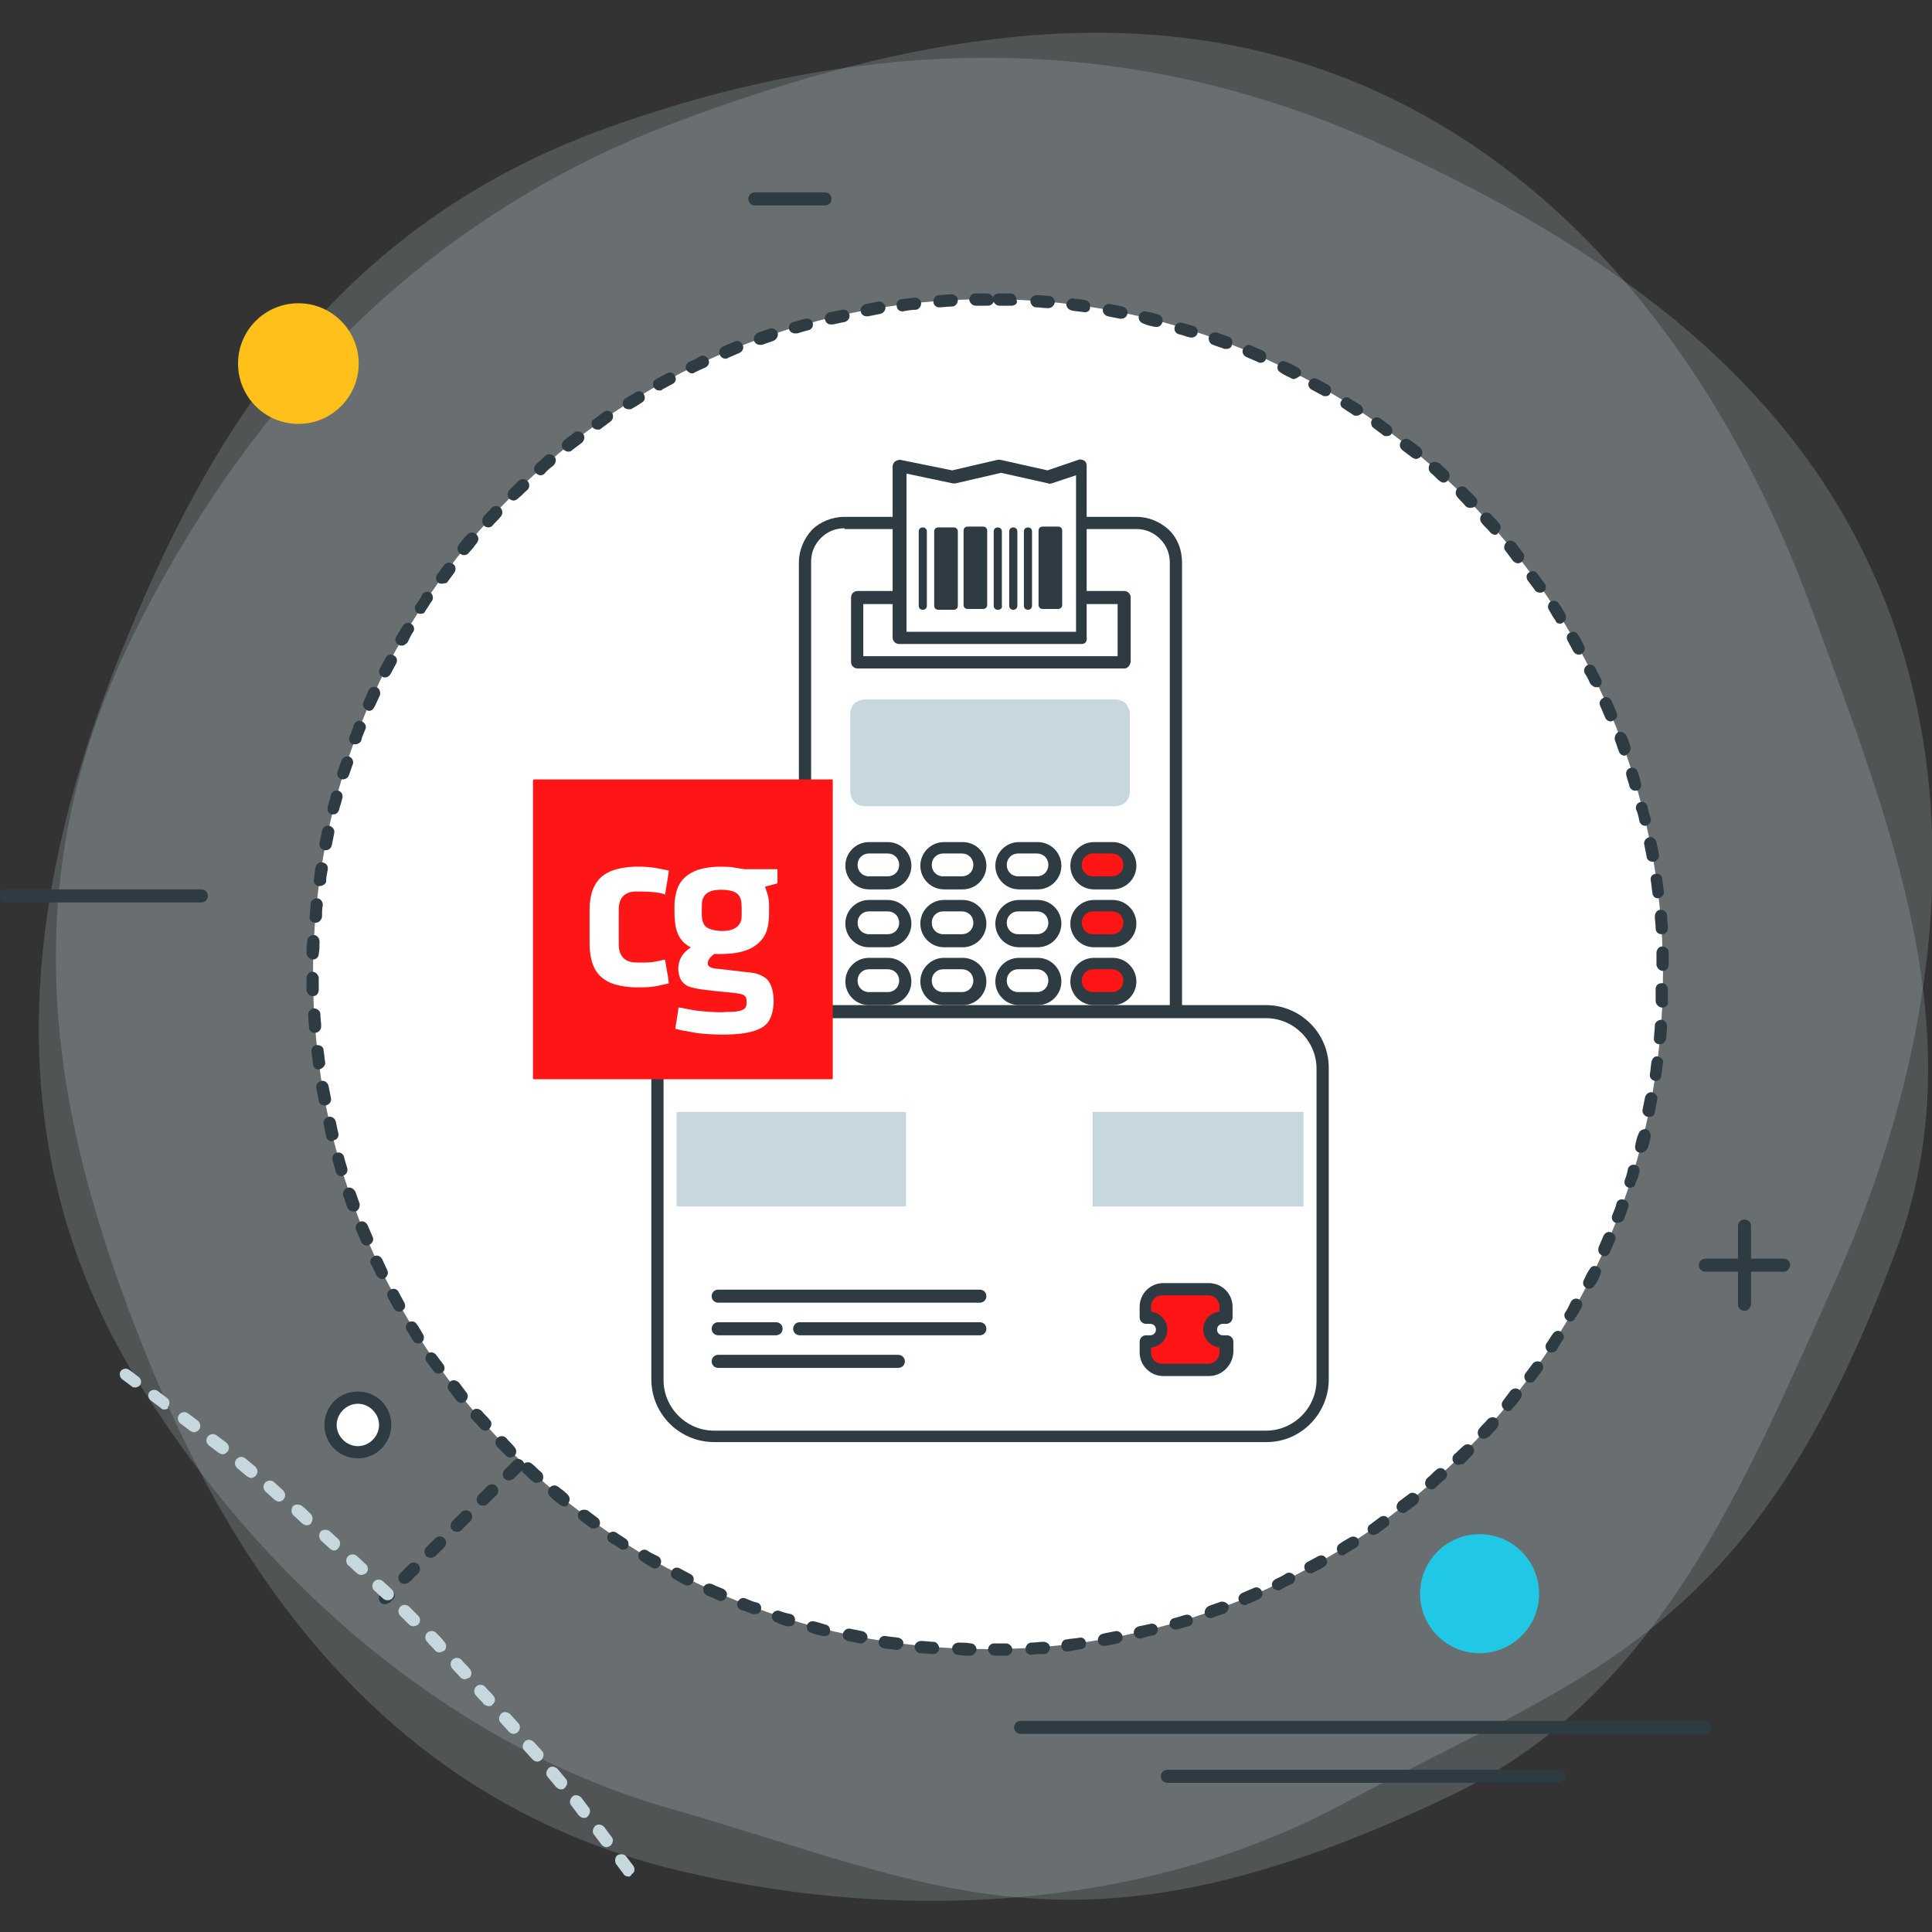<svg width="290" height="290" viewBox="0 0 290 290" fill="none" xmlns="http://www.w3.org/2000/svg">
<rect x="0" y="0" width="290" height="290" fill="#333333" stroke="none"/>
<g clip-path="url(#clip0_1324_290)">
<g opacity="0.201">
<path fill-rule="evenodd" clip-rule="evenodd" d="M19.945 95.443C0.367 134.966 8.81 170.941 22.148 203.857C37.076 240.688 61.059 270.911 101.561 280.7C138.27 289.511 174.245 285.473 201.532 270.789C238.975 250.722 263.08 245.827 284.738 187.338C296.485 155.401 283.759 123.709 272.257 92.262C258.553 54.452 234.08 23.371 199.696 10.89C168.494 -0.489 135.211 5.873 103.397 17.62C65.097 31.447 38.055 58.856 19.945 95.443Z" fill="#C6D8DE"/>
</g>
<g opacity="0.201">
<path fill-rule="evenodd" clip-rule="evenodd" d="M91.772 18.966C50.169 33.65 31.203 65.342 17.987 98.38C3.181 135.211 -0.857 173.633 21.658 208.873C41.848 240.688 70.481 262.835 100.338 271.401C141.084 283.025 161.886 296.363 218.173 269.321C248.886 254.515 261.734 222.945 275.439 192.354C291.835 155.768 295.996 116.245 279.966 83.451C265.527 53.595 237.139 34.996 206.181 21.169C168.738 4.527 130.316 5.262 91.772 18.966Z" fill="#C6D8DE"/>
</g>
<path fill-rule="evenodd" clip-rule="evenodd" d="M148.304 44.907C92.384 44.907 46.987 90.304 46.987 146.224C46.987 202.143 92.384 247.54 148.304 247.54C204.224 247.54 249.62 202.143 249.62 146.224C249.62 90.426 204.224 44.907 148.304 44.907Z" fill="white"/>
<path d="M149.283 248.519C148.793 248.519 148.426 248.152 148.304 247.662C148.304 247.173 148.671 246.684 149.16 246.684C149.772 246.684 150.384 246.684 150.996 246.684C151.485 246.684 151.852 247.051 151.975 247.54C151.975 248.03 151.608 248.519 151.118 248.519C150.506 248.519 149.895 248.519 149.283 248.519ZM145.612 248.519C145 248.519 144.388 248.519 143.776 248.397C143.287 248.397 142.92 247.907 142.92 247.418C142.92 246.928 143.409 246.561 143.899 246.561C144.511 246.561 145.122 246.561 145.734 246.684C146.224 246.684 146.591 247.173 146.591 247.662C146.468 248.152 146.101 248.519 145.612 248.519ZM154.789 248.397C154.3 248.397 153.933 248.03 153.933 247.54C153.933 247.051 154.3 246.561 154.789 246.561C155.401 246.561 156.013 246.439 156.624 246.439C157.114 246.439 157.603 246.806 157.603 247.295C157.603 247.785 157.236 248.274 156.747 248.274C156.013 248.274 155.401 248.274 154.789 248.397ZM140.105 248.274C139.371 248.274 138.76 248.152 138.148 248.152C137.658 248.152 137.291 247.662 137.291 247.173C137.291 246.684 137.781 246.316 138.27 246.316C138.882 246.316 139.494 246.439 140.105 246.439C140.595 246.439 140.962 246.928 140.962 247.418C140.962 247.907 140.595 248.274 140.105 248.274ZM160.173 247.907C159.684 247.907 159.316 247.54 159.316 247.051C159.316 246.561 159.561 246.072 160.173 246.072C160.785 245.949 161.397 245.949 162.008 245.827C162.498 245.705 162.987 246.072 162.987 246.561C163.11 247.051 162.743 247.54 162.253 247.54C161.519 247.662 160.907 247.785 160.173 247.907C160.295 247.907 160.295 247.785 160.173 247.907ZM134.599 247.662H134.477C133.865 247.54 133.253 247.54 132.641 247.418C132.152 247.295 131.785 246.928 131.907 246.316C132.03 245.827 132.397 245.46 133.008 245.582C133.62 245.705 134.232 245.705 134.844 245.827C135.333 245.949 135.7 246.316 135.578 246.806C135.456 247.295 135.089 247.662 134.599 247.662ZM165.679 247.051C165.19 247.051 164.823 246.684 164.823 246.316C164.7 245.827 165.068 245.338 165.557 245.215C166.169 245.093 166.781 244.97 167.392 244.848C167.882 244.726 168.371 245.093 168.494 245.582C168.616 246.072 168.249 246.561 167.76 246.684C167.148 246.806 166.536 246.928 165.924 247.051C165.802 247.051 165.679 247.051 165.679 247.051ZM129.215 246.684H129.093C128.481 246.561 127.869 246.439 127.257 246.316C126.768 246.194 126.401 245.705 126.523 245.215C126.646 244.726 127.135 244.359 127.624 244.481C128.236 244.603 128.848 244.726 129.46 244.848C129.949 244.97 130.316 245.46 130.194 245.949C129.949 246.439 129.582 246.684 129.215 246.684ZM171.063 245.949C170.696 245.949 170.329 245.705 170.207 245.215C170.084 244.726 170.451 244.236 170.941 244.114C171.553 243.992 172.165 243.869 172.654 243.747C173.143 243.624 173.633 243.869 173.755 244.359C173.878 244.848 173.633 245.338 173.143 245.46C172.532 245.582 171.92 245.705 171.308 245.949C171.186 245.949 171.186 245.949 171.063 245.949ZM123.831 245.582C123.709 245.582 123.709 245.582 123.587 245.582C122.975 245.46 122.363 245.338 121.751 245.093C121.262 244.97 121.017 244.481 121.139 243.992C121.262 243.502 121.751 243.257 122.241 243.38C122.852 243.502 123.464 243.747 123.954 243.869C124.443 243.992 124.688 244.481 124.565 244.97C124.565 245.338 124.198 245.582 123.831 245.582ZM176.447 244.603C176.08 244.603 175.713 244.359 175.591 243.992C175.468 243.502 175.713 243.013 176.203 242.89C176.814 242.768 177.426 242.523 177.916 242.401C178.405 242.278 178.895 242.523 179.017 243.013C179.139 243.502 178.895 243.992 178.405 244.114C177.793 244.236 177.181 244.481 176.57 244.603H176.447ZM118.447 244.114C118.325 244.114 118.325 244.114 118.203 244.114C117.591 243.992 116.979 243.747 116.489 243.502C116 243.38 115.755 242.768 115.878 242.401C116 241.911 116.612 241.667 116.979 241.789C117.591 242.034 118.08 242.156 118.692 242.278C119.181 242.401 119.426 242.89 119.304 243.38C119.304 243.869 118.937 244.114 118.447 244.114ZM181.709 242.89C181.342 242.89 180.975 242.646 180.852 242.278C180.73 241.789 180.975 241.3 181.464 241.055C182.076 240.81 182.565 240.688 183.177 240.443C183.667 240.321 184.156 240.565 184.401 240.932C184.523 241.422 184.278 241.911 183.911 242.156C183.3 242.401 182.688 242.523 182.198 242.768C181.831 242.89 181.709 242.89 181.709 242.89ZM113.308 242.278C113.186 242.278 113.063 242.278 112.941 242.278C112.329 242.034 111.84 241.789 111.228 241.667C110.738 241.422 110.494 240.932 110.738 240.443C110.983 239.954 111.473 239.709 111.962 239.954C112.574 240.198 113.063 240.443 113.675 240.565C114.165 240.688 114.409 241.3 114.165 241.789C114.042 242.156 113.675 242.278 113.308 242.278ZM186.848 240.932C186.481 240.932 186.114 240.688 185.992 240.321C185.747 239.831 185.992 239.342 186.481 239.097C187.093 238.852 187.582 238.608 188.194 238.363C188.684 238.118 189.173 238.363 189.418 238.852C189.662 239.342 189.418 239.831 188.928 240.076C188.316 240.321 187.827 240.565 187.215 240.81C187.093 240.932 186.97 240.932 186.848 240.932ZM108.169 240.321C108.046 240.321 107.924 240.321 107.802 240.198C107.19 239.954 106.7 239.709 106.089 239.464C105.599 239.219 105.477 238.73 105.599 238.241C105.844 237.751 106.333 237.629 106.823 237.751C107.312 237.996 107.924 238.241 108.536 238.485C109.025 238.73 109.27 239.219 109.025 239.709C108.903 240.076 108.536 240.321 108.169 240.321ZM191.865 238.73C191.498 238.73 191.253 238.485 191.008 238.241C190.764 237.751 191.008 237.262 191.498 237.017C191.987 236.772 192.599 236.527 193.089 236.16C193.578 235.916 194.068 236.16 194.312 236.527C194.557 237.017 194.312 237.506 193.945 237.751C193.333 237.996 192.844 238.241 192.232 238.608C192.11 238.73 191.987 238.73 191.865 238.73ZM103.152 237.996C103.03 237.996 102.907 237.996 102.785 237.873C102.173 237.629 101.684 237.262 101.194 237.017C100.705 236.772 100.582 236.283 100.827 235.793C101.072 235.304 101.561 235.181 102.051 235.426C102.54 235.671 103.152 236.038 103.641 236.283C104.131 236.527 104.253 237.017 104.008 237.506C103.886 237.751 103.519 237.996 103.152 237.996ZM196.76 236.16C196.392 236.16 196.148 236.038 195.903 235.671C195.658 235.181 195.781 234.692 196.27 234.447C196.759 234.203 197.371 233.835 197.861 233.591C198.35 233.346 198.84 233.468 199.084 233.958C199.329 234.447 199.207 234.937 198.717 235.181C198.228 235.549 197.616 235.793 197.127 236.038C197.004 236.16 196.882 236.16 196.76 236.16ZM98.38 235.426C98.257 235.426 98.013 235.426 97.89 235.304C97.401 235.059 96.789 234.692 96.3 234.325C95.81 234.08 95.688 233.468 95.933 233.101C96.177 232.612 96.789 232.489 97.156 232.734C97.646 233.101 98.257 233.346 98.747 233.591C99.236 233.835 99.359 234.447 99.114 234.814C98.992 235.181 98.624 235.426 98.38 235.426ZM201.532 233.468C201.165 233.468 200.92 233.346 200.797 232.979C200.553 232.489 200.675 232 201.042 231.755C201.532 231.388 202.021 231.143 202.633 230.776C203.122 230.532 203.612 230.654 203.857 231.021C204.101 231.388 203.979 232 203.612 232.245C203.122 232.612 202.511 232.857 202.021 233.224C201.899 233.346 201.654 233.468 201.532 233.468ZM93.608 232.612C93.485 232.612 93.24 232.612 93.118 232.489C92.629 232.122 92.139 231.878 91.527 231.511C91.16 231.266 91.038 230.654 91.283 230.287C91.527 229.92 92.139 229.797 92.506 230.042C92.996 230.409 93.485 230.654 93.975 231.021C94.342 231.266 94.464 231.878 94.219 232.245C94.219 232.367 93.975 232.612 93.608 232.612ZM206.181 230.409C205.937 230.409 205.57 230.287 205.447 230.042C205.203 229.675 205.203 229.063 205.692 228.819C206.181 228.451 206.671 228.084 207.16 227.717C207.527 227.473 208.139 227.473 208.384 227.962C208.629 228.329 208.629 228.941 208.139 229.186C207.65 229.553 207.16 229.92 206.671 230.287C206.549 230.287 206.304 230.409 206.181 230.409ZM89.08 229.43C88.835 229.43 88.713 229.43 88.591 229.308C88.101 228.941 87.612 228.574 87.122 228.207C86.755 227.962 86.633 227.35 86.878 226.983C87.122 226.616 87.734 226.494 88.224 226.738C88.713 227.105 89.203 227.473 89.692 227.84C90.059 228.084 90.181 228.696 89.937 229.063C89.692 229.308 89.447 229.43 89.08 229.43ZM210.587 227.105C210.342 227.105 210.097 226.983 209.852 226.738C209.485 226.371 209.608 225.759 209.975 225.392C210.464 225.025 210.954 224.658 211.443 224.291C211.81 223.924 212.422 224.046 212.789 224.413C213.156 224.781 213.034 225.392 212.667 225.759C212.177 226.127 211.688 226.494 211.198 226.861C210.954 227.105 210.709 227.105 210.587 227.105ZM84.675 226.127C84.43 226.127 84.308 226.004 84.063 225.882C83.574 225.515 83.084 225.148 82.595 224.658C82.228 224.291 82.106 223.802 82.473 223.312C82.84 222.945 83.329 222.823 83.819 223.19C84.308 223.557 84.797 223.924 85.165 224.291C85.532 224.658 85.654 225.148 85.287 225.637C85.287 226.004 85.042 226.127 84.675 226.127ZM214.869 223.557C214.624 223.557 214.38 223.435 214.135 223.19C213.768 222.823 213.89 222.211 214.257 221.844C214.747 221.477 215.114 220.987 215.603 220.62C215.97 220.253 216.582 220.253 216.949 220.743C217.316 221.11 217.316 221.722 216.827 222.089C216.338 222.456 215.848 222.945 215.481 223.312C215.236 223.557 214.992 223.557 214.869 223.557ZM80.515 222.578C80.27 222.578 80.025 222.456 79.903 222.333C79.413 221.966 79.046 221.477 78.557 221.11C78.19 220.743 78.19 220.131 78.557 219.764C78.924 219.397 79.536 219.397 79.903 219.764C80.392 220.131 80.76 220.62 81.249 220.987C81.616 221.354 81.616 221.966 81.371 222.333C81.004 222.456 80.76 222.578 80.515 222.578ZM218.907 219.886C218.662 219.886 218.418 219.764 218.295 219.641C217.928 219.274 217.928 218.662 218.295 218.295C218.785 217.928 219.152 217.439 219.641 217.072C220.008 216.705 220.62 216.705 220.987 217.072C221.354 217.439 221.354 218.051 220.987 218.418C220.498 218.907 220.131 219.274 219.641 219.764C219.274 219.764 219.152 219.886 218.907 219.886ZM76.599 218.785C76.354 218.785 76.11 218.662 75.987 218.54C75.498 218.051 75.131 217.684 74.641 217.194C74.274 216.827 74.274 216.215 74.641 215.848C75.008 215.481 75.62 215.481 75.987 215.848C76.354 216.338 76.844 216.705 77.211 217.194C77.578 217.561 77.578 218.173 77.211 218.54C76.966 218.662 76.844 218.785 76.599 218.785ZM222.7 215.97C222.456 215.97 222.211 215.848 222.089 215.726C221.722 215.359 221.722 214.747 222.089 214.38C222.456 213.89 222.945 213.523 223.312 213.034C223.679 212.667 224.291 212.667 224.658 212.911C225.025 213.278 225.025 213.89 224.781 214.257C224.414 214.747 223.924 215.114 223.557 215.603C223.19 215.848 222.945 215.97 222.7 215.97ZM72.806 214.747C72.561 214.747 72.317 214.624 72.072 214.38C71.705 213.89 71.215 213.401 70.848 213.034C70.481 212.667 70.603 212.055 70.971 211.688C71.338 211.321 71.949 211.443 72.317 211.81C72.684 212.3 73.173 212.667 73.54 213.156C73.907 213.523 73.785 214.135 73.418 214.502C73.173 214.747 73.051 214.747 72.806 214.747ZM226.371 211.81C226.127 211.81 226.004 211.688 225.759 211.565C225.392 211.198 225.27 210.709 225.637 210.219C226.004 209.73 226.371 209.241 226.738 208.751C227.106 208.384 227.595 208.262 228.084 208.629C228.451 208.996 228.574 209.485 228.207 209.975C227.84 210.464 227.473 210.954 226.983 211.443C226.861 211.688 226.616 211.81 226.371 211.81ZM69.257 210.586C69.013 210.586 68.768 210.464 68.523 210.219C68.156 209.73 67.789 209.241 67.422 208.751C67.055 208.384 67.177 207.772 67.544 207.405C67.911 207.038 68.523 207.16 68.89 207.527C69.257 208.017 69.624 208.506 69.992 208.996C70.359 209.363 70.236 209.975 69.869 210.342C69.624 210.464 69.38 210.586 69.257 210.586ZM229.675 207.527C229.43 207.527 229.308 207.527 229.186 207.405C228.819 207.16 228.696 206.549 228.941 206.181C229.308 205.692 229.675 205.203 230.042 204.713C230.287 204.346 230.899 204.224 231.266 204.468C231.633 204.713 231.755 205.325 231.511 205.692C231.143 206.181 230.776 206.671 230.409 207.16C230.287 207.405 230.042 207.527 229.675 207.527ZM65.831 206.181C65.587 206.181 65.219 206.059 65.097 205.814C64.73 205.325 64.363 204.835 63.996 204.346C63.751 203.979 63.873 203.367 64.24 203.122C64.608 202.878 65.219 203 65.464 203.367C65.831 203.857 66.198 204.346 66.565 204.835C66.81 205.203 66.81 205.814 66.321 206.059C66.198 206.059 66.076 206.181 65.831 206.181ZM232.857 203C232.734 203 232.489 203 232.367 202.878C232 202.633 231.878 202.021 232.122 201.654C232.489 201.165 232.734 200.675 233.101 200.186C233.346 199.819 233.958 199.574 234.325 199.941C234.692 200.186 234.937 200.797 234.57 201.165C234.203 201.654 233.958 202.143 233.591 202.755C233.468 202.878 233.224 203 232.857 203ZM62.772 201.654C62.527 201.654 62.16 201.532 62.038 201.287C61.671 200.797 61.426 200.186 61.059 199.696C60.814 199.207 60.937 198.717 61.304 198.473C61.793 198.228 62.283 198.35 62.527 198.717C62.895 199.207 63.139 199.696 63.506 200.308C63.751 200.675 63.629 201.287 63.262 201.532C63.139 201.532 63.017 201.654 62.772 201.654ZM235.793 198.35C235.671 198.35 235.426 198.35 235.304 198.228C234.814 197.983 234.692 197.371 234.937 197.004C235.304 196.515 235.549 195.903 235.793 195.414C236.038 194.924 236.65 194.802 237.017 195.046C237.506 195.291 237.629 195.903 237.384 196.27C237.139 196.759 236.772 197.371 236.405 197.861C236.405 198.105 236.038 198.35 235.793 198.35ZM59.958 196.882C59.591 196.882 59.346 196.759 59.101 196.392C58.857 195.903 58.489 195.291 58.245 194.802C58 194.312 58.122 193.823 58.612 193.578C59.101 193.333 59.591 193.456 59.836 193.945C60.08 194.435 60.447 195.046 60.692 195.536C60.937 196.025 60.814 196.515 60.325 196.759C60.325 196.882 60.08 196.882 59.958 196.882ZM238.485 193.456C238.363 193.456 238.241 193.456 238.118 193.333C237.629 193.089 237.506 192.599 237.751 192.11C237.996 191.62 238.241 191.008 238.608 190.519C238.852 190.03 239.342 189.907 239.831 190.152C240.321 190.397 240.443 190.886 240.198 191.376C239.954 191.987 239.709 192.477 239.342 192.966C239.097 193.333 238.73 193.456 238.485 193.456ZM57.388 191.987C57.021 191.987 56.776 191.743 56.532 191.498C56.287 190.886 56.042 190.397 55.675 189.785C55.43 189.295 55.675 188.806 56.165 188.561C56.654 188.316 57.144 188.561 57.388 189.051C57.633 189.54 57.878 190.152 58.122 190.641C58.367 191.131 58.122 191.62 57.755 191.865C57.633 191.987 57.511 191.987 57.388 191.987ZM240.81 188.561C240.688 188.561 240.565 188.561 240.443 188.439C239.954 188.194 239.831 187.705 239.954 187.215C240.198 186.603 240.443 186.114 240.688 185.502C240.933 185.013 241.422 184.768 241.911 185.013C242.401 185.257 242.646 185.747 242.401 186.236C242.156 186.848 241.911 187.338 241.667 187.949C241.544 188.316 241.177 188.561 240.81 188.561ZM55.063 186.97C54.696 186.97 54.329 186.726 54.207 186.359C53.962 185.747 53.717 185.257 53.473 184.646C53.228 184.156 53.473 183.667 53.962 183.422C54.452 183.177 54.941 183.422 55.186 183.911C55.43 184.523 55.675 185.013 55.92 185.624C56.165 186.114 55.92 186.603 55.43 186.848C55.308 186.97 55.186 186.97 55.063 186.97ZM242.89 183.544C242.768 183.544 242.646 183.544 242.523 183.544C242.034 183.422 241.789 182.81 242.034 182.321C242.279 181.709 242.523 181.219 242.646 180.608C242.768 180.118 243.38 179.873 243.869 180.118C244.359 180.241 244.603 180.852 244.359 181.342C244.114 181.954 243.992 182.443 243.747 183.055C243.624 183.3 243.257 183.544 242.89 183.544ZM52.983 181.831C52.616 181.831 52.249 181.586 52.127 181.219C51.882 180.608 51.76 179.996 51.515 179.506C51.392 179.017 51.637 178.527 52.127 178.283C52.616 178.16 53.105 178.405 53.35 178.895C53.595 179.506 53.717 179.996 53.962 180.608C54.084 181.097 53.84 181.586 53.473 181.831C53.228 181.831 53.105 181.831 52.983 181.831ZM244.726 178.283C244.603 178.283 244.481 178.283 244.481 178.283C243.992 178.16 243.747 177.671 243.869 177.181C244.114 176.57 244.236 176.08 244.359 175.468C244.481 174.979 244.97 174.734 245.46 174.857C245.949 174.979 246.194 175.468 246.072 175.958C245.949 176.57 245.705 177.181 245.46 177.671C245.46 178.038 245.093 178.283 244.726 178.283ZM51.27 176.57C50.903 176.57 50.536 176.325 50.413 175.958C50.291 175.346 50.046 174.734 49.924 174.122C49.802 173.633 50.046 173.143 50.536 173.021C51.025 172.899 51.515 173.143 51.637 173.633C51.76 174.245 52.004 174.857 52.127 175.346C52.249 175.835 52.004 176.325 51.515 176.447C51.515 176.57 51.392 176.57 51.27 176.57ZM246.316 173.021C246.194 173.021 246.194 173.021 246.072 173.021C245.582 172.899 245.338 172.409 245.46 171.92C245.582 171.308 245.705 170.696 245.949 170.207C246.072 169.717 246.561 169.473 247.051 169.473C247.54 169.595 247.785 170.084 247.785 170.574C247.662 171.186 247.54 171.797 247.295 172.409C247.051 172.776 246.684 173.021 246.316 173.021ZM49.802 171.308C49.435 171.308 49.068 171.063 48.945 170.574C48.823 169.962 48.7 169.35 48.578 168.738C48.456 168.249 48.823 167.759 49.312 167.637C49.802 167.515 50.291 167.882 50.413 168.371C50.536 168.983 50.658 169.595 50.781 170.084C50.903 170.574 50.658 171.063 50.046 171.186C49.924 171.308 49.924 171.308 49.802 171.308ZM247.54 167.637C247.54 167.637 247.418 167.637 247.295 167.637C246.806 167.515 246.439 167.025 246.561 166.536C246.684 165.924 246.806 165.312 246.928 164.7C247.051 164.211 247.54 163.844 248.03 163.966C248.519 164.089 248.886 164.578 248.764 165.068C248.641 165.679 248.519 166.291 248.397 166.903C248.397 167.392 248.03 167.637 247.54 167.637ZM48.7 165.924C48.211 165.924 47.844 165.557 47.844 165.19C47.721 164.578 47.599 163.966 47.477 163.354C47.354 162.865 47.721 162.376 48.211 162.253C48.7 162.131 49.19 162.498 49.312 162.987C49.435 163.599 49.557 164.211 49.679 164.823C49.802 165.312 49.435 165.802 48.945 165.924C48.823 165.924 48.7 165.924 48.7 165.924ZM248.519 162.253H248.397C247.907 162.131 247.54 161.764 247.662 161.152C247.785 160.54 247.785 159.928 247.907 159.316C248.03 158.827 248.397 158.46 248.886 158.582C249.376 158.705 249.743 159.072 249.62 159.561C249.498 160.173 249.498 160.785 249.376 161.397C249.376 161.886 249.008 162.253 248.519 162.253ZM47.844 160.54C47.354 160.54 46.987 160.173 46.987 159.684C46.865 159.072 46.865 158.46 46.743 157.848C46.743 157.359 46.987 156.869 47.599 156.869C48.089 156.869 48.578 157.114 48.578 157.726C48.7 158.338 48.7 158.949 48.823 159.561C48.823 159.928 48.456 160.418 47.844 160.54ZM249.131 156.747C248.519 156.747 248.152 156.257 248.274 155.768C248.274 155.156 248.397 154.544 248.397 153.932C248.397 153.443 248.886 153.076 249.376 153.076C249.865 153.076 250.232 153.565 250.232 154.055C250.232 154.667 250.11 155.278 250.11 155.89C249.987 156.38 249.62 156.747 249.131 156.747ZM47.232 155.034C46.743 155.034 46.376 154.667 46.376 154.177C46.376 153.565 46.253 152.954 46.253 152.342C46.253 151.852 46.62 151.363 47.11 151.363C47.599 151.363 48.089 151.73 48.089 152.219C48.089 152.831 48.211 153.443 48.211 154.055C48.211 154.544 47.844 155.034 47.232 155.034ZM249.498 151.241C249.008 151.241 248.519 150.751 248.519 150.262C248.519 149.65 248.519 149.038 248.519 148.426C248.519 147.937 248.886 147.57 249.498 147.57C249.987 147.57 250.354 148.059 250.354 148.549C250.354 149.16 250.354 149.772 250.354 150.384C250.477 150.873 249.987 151.241 249.498 151.241ZM46.987 149.527C46.498 149.527 46.131 149.16 46.008 148.671C46.008 148.059 46.008 147.447 46.008 146.835C46.008 146.346 46.376 145.857 46.865 145.857C47.354 145.857 47.721 146.224 47.844 146.713C47.844 147.325 47.844 147.937 47.844 148.549C47.844 149.16 47.477 149.527 46.987 149.527ZM249.62 145.734C249.131 145.734 248.764 145.367 248.641 144.878C248.641 144.266 248.641 143.654 248.641 143.042C248.641 142.553 249.008 142.063 249.498 142.063C249.987 142.063 250.477 142.43 250.477 142.92C250.477 143.532 250.477 144.143 250.477 144.755C250.477 145.367 250.11 145.734 249.62 145.734ZM46.987 144.021C46.498 144.021 46.008 143.532 46.008 143.042C46.008 142.43 46.008 141.819 46.131 141.207C46.131 140.717 46.62 140.35 47.11 140.35C47.599 140.35 47.966 140.84 47.966 141.329C47.966 141.941 47.966 142.553 47.844 143.165C47.844 143.654 47.477 144.021 46.987 144.021ZM249.376 140.228C248.886 140.228 248.519 139.861 248.519 139.371C248.519 138.759 248.397 138.148 248.397 137.536C248.397 137.046 248.764 136.557 249.253 136.557C249.743 136.557 250.232 136.924 250.232 137.414C250.232 138.025 250.354 138.637 250.354 139.249C250.354 139.861 249.987 140.228 249.376 140.228ZM47.354 138.515C47.232 138.515 47.232 138.515 47.354 138.515C46.743 138.515 46.376 138.025 46.498 137.536C46.498 136.924 46.62 136.312 46.62 135.7C46.62 135.211 47.11 134.844 47.599 134.844C48.089 134.844 48.456 135.333 48.456 135.823C48.333 136.435 48.333 137.046 48.333 137.658C48.211 138.148 47.844 138.515 47.354 138.515ZM248.886 134.844C248.397 134.844 248.03 134.477 248.03 133.987C247.907 133.376 247.907 132.764 247.785 132.152C247.662 131.662 248.03 131.173 248.519 131.173C249.008 131.051 249.498 131.418 249.498 131.907C249.62 132.519 249.62 133.131 249.743 133.743C249.865 134.232 249.498 134.722 248.886 134.844ZM47.966 133.008H47.844C47.354 132.886 46.987 132.519 47.11 132.03C47.232 131.418 47.232 130.806 47.354 130.194C47.477 129.705 47.844 129.338 48.456 129.46C48.945 129.582 49.312 129.949 49.19 130.561C49.068 131.173 48.945 131.785 48.945 132.397C48.823 132.764 48.333 133.008 47.966 133.008ZM248.03 129.338C247.54 129.338 247.173 128.97 247.173 128.603C247.051 127.992 246.928 127.38 246.806 126.768C246.684 126.278 247.051 125.789 247.54 125.667C248.03 125.544 248.519 125.911 248.641 126.401C248.764 127.013 248.886 127.624 249.008 128.236C249.131 128.726 248.764 129.215 248.274 129.338C248.152 129.338 248.152 129.338 248.03 129.338ZM48.823 127.624H48.7C48.211 127.502 47.844 127.013 47.966 126.523C48.089 125.911 48.211 125.3 48.333 124.688C48.456 124.198 48.945 123.831 49.435 123.954C49.924 124.076 50.291 124.565 50.169 125.055C50.046 125.667 49.924 126.278 49.802 126.89C49.679 127.38 49.312 127.624 48.823 127.624ZM246.928 123.954C246.561 123.954 246.194 123.709 246.072 123.219C245.949 122.608 245.827 121.996 245.582 121.506C245.46 121.017 245.705 120.527 246.194 120.405C246.684 120.283 247.173 120.527 247.295 121.017C247.418 121.629 247.54 122.241 247.785 122.852C247.907 123.342 247.54 123.831 247.051 123.954C247.051 123.954 247.051 123.954 246.928 123.954ZM50.046 122.241C49.924 122.241 49.924 122.241 49.802 122.241C49.312 122.118 49.068 121.629 49.19 121.139C49.312 120.527 49.557 119.916 49.679 119.304C49.802 118.814 50.291 118.57 50.781 118.692C51.27 118.814 51.515 119.304 51.392 119.793C51.27 120.405 51.025 121.017 50.903 121.506C50.781 121.996 50.413 122.241 50.046 122.241ZM245.46 118.692C245.093 118.692 244.726 118.447 244.603 118.08C244.481 117.468 244.236 116.979 244.114 116.367C243.992 115.878 244.236 115.388 244.726 115.266C245.215 115.143 245.705 115.388 245.827 115.878C246.072 116.489 246.194 117.101 246.316 117.591C246.439 118.08 246.194 118.57 245.705 118.692C245.705 118.57 245.582 118.692 245.46 118.692ZM51.515 116.979C51.392 116.979 51.392 116.979 51.27 116.979C50.781 116.857 50.536 116.367 50.658 115.878C50.903 115.266 51.025 114.654 51.27 114.165C51.392 113.675 52.004 113.43 52.371 113.553C52.861 113.675 53.105 114.287 52.983 114.654C52.738 115.266 52.616 115.755 52.371 116.367C52.249 116.734 51.882 116.979 51.515 116.979ZM243.869 113.43C243.502 113.43 243.135 113.186 243.013 112.819C242.768 112.207 242.646 111.717 242.401 111.105C242.278 110.616 242.523 110.127 242.89 109.882C243.38 109.759 243.869 110.004 244.114 110.371C244.359 110.983 244.603 111.473 244.726 112.084C244.848 112.574 244.603 113.063 244.114 113.308C243.992 113.43 243.869 113.43 243.869 113.43ZM53.35 111.717C53.228 111.717 53.105 111.717 52.983 111.717C52.494 111.595 52.249 110.983 52.494 110.494C52.738 109.882 52.983 109.392 53.105 108.781C53.35 108.291 53.84 108.046 54.329 108.291C54.819 108.536 55.063 109.025 54.819 109.515C54.574 110.127 54.329 110.616 54.207 111.228C54.084 111.473 53.717 111.717 53.35 111.717ZM241.789 108.291C241.422 108.291 241.055 108.046 240.932 107.679C240.688 107.068 240.443 106.578 240.198 105.966C239.954 105.477 240.198 104.987 240.688 104.743C241.177 104.498 241.667 104.743 241.911 105.232C242.156 105.844 242.401 106.333 242.646 106.945C242.89 107.435 242.646 107.924 242.156 108.169C242.034 108.169 241.911 108.291 241.789 108.291ZM55.43 106.7C55.308 106.7 55.186 106.7 55.063 106.578C54.574 106.333 54.329 105.844 54.574 105.354C54.819 104.743 55.063 104.253 55.308 103.641C55.553 103.152 56.042 103.03 56.532 103.152C57.021 103.397 57.144 103.886 57.021 104.376C56.776 104.865 56.532 105.477 56.287 105.966C56.042 106.456 55.797 106.7 55.43 106.7ZM239.587 103.152C239.219 103.152 238.975 102.907 238.73 102.662C238.485 102.173 238.24 101.561 237.873 101.072C237.629 100.582 237.873 100.093 238.241 99.848C238.73 99.603 239.219 99.848 239.464 100.215C239.709 100.827 240.076 101.316 240.321 101.928C240.565 102.418 240.321 102.907 239.954 103.152C239.831 103.152 239.709 103.152 239.587 103.152ZM57.755 101.684C57.633 101.684 57.511 101.684 57.388 101.561C56.899 101.316 56.776 100.827 57.021 100.338C57.266 99.848 57.633 99.236 57.878 98.747C58.122 98.257 58.612 98.135 59.101 98.38C59.591 98.624 59.713 99.114 59.468 99.603C59.224 100.093 58.857 100.705 58.612 101.194C58.367 101.561 58.122 101.684 57.755 101.684ZM237.017 98.257C236.65 98.257 236.405 98.135 236.16 97.768C235.916 97.278 235.549 96.667 235.304 96.177C235.059 95.688 235.181 95.198 235.671 94.954C236.16 94.709 236.65 94.831 236.895 95.321C237.262 95.81 237.506 96.422 237.751 96.911C237.996 97.401 237.873 97.89 237.384 98.135C237.384 98.257 237.139 98.257 237.017 98.257ZM60.325 96.911C60.203 96.911 59.958 96.911 59.836 96.789C59.346 96.544 59.224 95.933 59.468 95.565C59.836 95.076 60.08 94.464 60.447 93.975C60.692 93.485 61.304 93.363 61.671 93.608C62.16 93.852 62.283 94.464 62.038 94.831C61.671 95.321 61.426 95.933 61.181 96.422C60.937 96.667 60.692 96.911 60.325 96.911ZM234.203 93.608C233.835 93.608 233.591 93.485 233.468 93.118C233.101 92.629 232.857 92.139 232.489 91.527C232.245 91.16 232.367 90.549 232.734 90.304C233.101 90.059 233.713 90.181 233.958 90.549C234.325 91.038 234.57 91.527 234.937 92.139C235.181 92.629 235.059 93.118 234.692 93.363C234.57 93.485 234.447 93.608 234.203 93.608ZM63.139 92.139C63.017 92.139 62.772 92.139 62.65 92.017C62.283 91.772 62.16 91.16 62.405 90.793C62.772 90.304 63.139 89.814 63.384 89.203C63.629 88.835 64.24 88.713 64.608 88.958C64.975 89.203 65.097 89.814 64.852 90.181C64.485 90.671 64.24 91.16 63.873 91.65C63.751 92.017 63.506 92.139 63.139 92.139ZM231.143 88.958C230.899 88.958 230.532 88.835 230.409 88.591C230.042 88.101 229.675 87.612 229.308 87.122C229.063 86.755 229.063 86.144 229.553 85.899C229.92 85.654 230.532 85.654 230.776 86.144C231.143 86.633 231.511 87.122 231.878 87.612C232.122 87.979 232.122 88.591 231.633 88.835C231.511 88.958 231.388 88.958 231.143 88.958ZM66.321 87.612C66.076 87.612 65.954 87.612 65.831 87.49C65.464 87.245 65.342 86.633 65.587 86.266C65.954 85.776 66.321 85.287 66.688 84.797C66.933 84.43 67.544 84.308 68.034 84.675C68.401 84.92 68.523 85.532 68.156 86.021C67.789 86.511 67.422 87 67.055 87.49C66.933 87.49 66.565 87.612 66.321 87.612ZM227.84 84.553C227.595 84.553 227.35 84.43 227.105 84.186C226.738 83.696 226.371 83.207 226.004 82.717C225.637 82.35 225.76 81.738 226.127 81.371C226.494 81.004 227.105 81.127 227.473 81.494C227.84 81.983 228.207 82.473 228.574 82.962C228.941 83.329 228.819 83.941 228.451 84.308C228.329 84.43 228.084 84.553 227.84 84.553ZM69.624 83.329C69.38 83.329 69.257 83.207 69.013 83.084C68.646 82.717 68.523 82.228 68.89 81.738C69.257 81.249 69.624 80.76 70.114 80.27C70.481 79.903 70.971 79.781 71.46 80.148C71.827 80.515 71.949 81.004 71.582 81.494C71.215 81.983 70.848 82.473 70.481 82.84C70.236 83.207 69.992 83.329 69.624 83.329ZM224.413 80.27C224.169 80.27 223.924 80.148 223.679 79.903C223.312 79.413 222.823 79.046 222.456 78.557C222.089 78.19 222.089 77.578 222.456 77.211C222.823 76.844 223.435 76.844 223.802 77.211C224.169 77.7 224.658 78.067 225.025 78.557C225.392 78.924 225.27 79.536 224.903 79.903C224.781 80.27 224.536 80.27 224.413 80.27ZM73.295 79.169C73.051 79.169 72.806 79.046 72.684 78.924C72.317 78.557 72.317 77.945 72.561 77.578C72.928 77.089 73.418 76.722 73.785 76.232C74.152 75.865 74.764 75.865 75.131 76.232C75.498 76.599 75.498 77.211 75.131 77.578C74.764 78.067 74.274 78.435 73.907 78.924C73.785 79.046 73.54 79.169 73.295 79.169ZM220.62 76.232C220.376 76.232 220.131 76.11 220.008 75.987C219.641 75.498 219.152 75.131 218.785 74.641C218.418 74.274 218.418 73.662 218.785 73.295C219.152 72.928 219.764 72.928 220.131 73.295C220.62 73.785 220.987 74.152 221.477 74.641C221.844 75.008 221.844 75.62 221.477 75.987C221.11 76.232 220.865 76.232 220.62 76.232ZM77.089 75.131C76.844 75.131 76.599 75.008 76.477 74.886C76.11 74.519 76.11 73.907 76.477 73.54C76.966 73.051 77.333 72.683 77.823 72.194C78.19 71.827 78.802 71.827 79.169 72.194C79.536 72.561 79.536 73.173 79.169 73.54C78.679 73.907 78.312 74.397 77.823 74.764C77.578 75.008 77.333 75.131 77.089 75.131ZM216.705 72.439C216.46 72.439 216.215 72.317 216.093 72.194C215.603 71.827 215.236 71.338 214.747 70.971C214.38 70.603 214.38 70.114 214.624 69.624C214.992 69.257 215.481 69.257 215.97 69.502C216.46 69.869 216.949 70.359 217.316 70.726C217.684 71.093 217.684 71.705 217.316 72.072C217.194 72.317 216.949 72.439 216.705 72.439ZM81.127 71.338C80.882 71.338 80.637 71.215 80.392 70.971C80.025 70.603 80.148 69.992 80.515 69.624C81.004 69.257 81.494 68.768 81.861 68.401C82.228 68.034 82.84 68.156 83.207 68.523C83.574 68.89 83.451 69.502 83.084 69.869C82.595 70.236 82.106 70.603 81.738 71.093C81.494 71.338 81.249 71.338 81.127 71.338ZM212.544 68.89C212.3 68.89 212.177 68.768 211.933 68.646C211.443 68.278 210.954 67.911 210.464 67.544C210.097 67.177 209.975 66.688 210.342 66.198C210.709 65.831 211.198 65.709 211.688 66.076C212.177 66.443 212.667 66.81 213.156 67.177C213.523 67.544 213.646 68.034 213.279 68.523C213.034 68.768 212.789 68.89 212.544 68.89ZM85.287 67.789C85.042 67.789 84.797 67.667 84.553 67.422C84.186 67.055 84.308 66.443 84.675 66.076C85.165 65.709 85.654 65.342 86.144 64.975C86.511 64.608 87.122 64.73 87.49 65.097C87.857 65.464 87.734 66.076 87.367 66.443C86.878 66.81 86.388 67.177 85.899 67.544C85.654 67.789 85.532 67.789 85.287 67.789ZM208.139 65.464C207.895 65.464 207.772 65.464 207.65 65.342C207.16 64.975 206.671 64.608 206.181 64.24C205.814 63.996 205.692 63.384 205.937 63.017C206.181 62.65 206.793 62.527 207.16 62.772C207.65 63.139 208.139 63.506 208.629 63.873C208.996 64.118 209.118 64.73 208.873 65.097C208.751 65.342 208.506 65.464 208.139 65.464ZM89.692 64.485C89.447 64.485 89.08 64.363 88.958 64.118C88.713 63.751 88.713 63.139 89.203 62.895C89.692 62.527 90.181 62.16 90.671 61.793C91.038 61.548 91.65 61.671 91.894 62.038C92.139 62.405 92.017 63.017 91.65 63.262C91.16 63.629 90.671 63.996 90.181 64.363C90.059 64.485 89.937 64.485 89.692 64.485ZM203.612 62.405C203.489 62.405 203.245 62.405 203.122 62.283C202.633 61.916 202.143 61.671 201.654 61.304C201.165 61.059 201.042 60.447 201.409 60.08C201.654 59.591 202.266 59.468 202.633 59.835C203.122 60.203 203.734 60.447 204.224 60.814C204.591 61.059 204.713 61.671 204.468 62.038C204.224 62.16 203.979 62.405 203.612 62.405ZM94.342 61.426C94.097 61.426 93.73 61.304 93.608 61.059C93.363 60.57 93.485 60.08 93.852 59.835C94.342 59.468 94.954 59.224 95.443 58.856C95.933 58.612 96.422 58.734 96.667 59.224C96.911 59.713 96.789 60.203 96.3 60.447C95.81 60.814 95.321 61.059 94.709 61.426C94.587 61.426 94.464 61.426 94.342 61.426ZM198.962 59.468C198.84 59.468 198.595 59.468 198.473 59.346C197.983 59.101 197.371 58.734 196.882 58.489C196.392 58.245 196.27 57.633 196.515 57.266C196.76 56.776 197.371 56.654 197.738 56.899C198.228 57.144 198.84 57.511 199.329 57.755C199.819 58 199.941 58.612 199.696 58.979C199.574 59.346 199.329 59.468 198.962 59.468ZM98.992 58.612C98.624 58.612 98.38 58.489 98.135 58.122C97.89 57.633 98.013 57.144 98.502 56.899C98.992 56.654 99.603 56.287 100.093 56.042C100.582 55.797 101.072 55.92 101.316 56.409C101.561 56.899 101.439 57.388 100.949 57.633C100.46 57.878 99.848 58.245 99.359 58.489C99.359 58.612 99.236 58.612 98.992 58.612ZM194.19 56.899C194.068 56.899 193.945 56.899 193.823 56.776C193.333 56.532 192.722 56.287 192.232 55.92C191.743 55.675 191.62 55.186 191.865 54.696C192.11 54.207 192.599 54.084 193.089 54.329C193.7 54.574 194.19 54.819 194.802 55.186C195.291 55.43 195.414 55.92 195.169 56.409C194.802 56.654 194.435 56.899 194.19 56.899ZM103.886 56.042C103.519 56.042 103.274 55.797 103.03 55.553C102.785 55.063 103.03 54.574 103.397 54.329C104.008 54.084 104.498 53.84 105.11 53.473C105.599 53.228 106.089 53.473 106.333 53.962C106.578 54.452 106.333 54.941 105.844 55.186C105.232 55.43 104.743 55.675 104.253 55.92C104.131 56.042 104.008 56.042 103.886 56.042ZM189.173 54.452C189.051 54.452 188.928 54.452 188.806 54.329C188.194 54.084 187.705 53.84 187.093 53.595C186.603 53.35 186.359 52.861 186.603 52.371C186.848 51.882 187.338 51.637 187.827 51.882C188.439 52.127 188.928 52.371 189.54 52.616C190.03 52.861 190.152 53.35 190.03 53.84C189.907 54.329 189.54 54.452 189.173 54.452ZM108.903 53.84C108.536 53.84 108.169 53.595 108.046 53.228C107.802 52.738 108.046 52.249 108.536 52.004C109.148 51.76 109.637 51.515 110.249 51.27C110.738 51.025 111.228 51.27 111.473 51.76C111.717 52.249 111.473 52.738 110.983 52.983C110.371 53.228 109.882 53.473 109.27 53.717C109.148 53.84 109.025 53.84 108.903 53.84ZM184.156 52.371C184.034 52.371 183.911 52.371 183.789 52.371C183.177 52.127 182.688 52.004 182.076 51.76C181.587 51.637 181.342 51.025 181.464 50.536C181.587 50.046 182.198 49.802 182.688 49.924C183.3 50.169 183.789 50.291 184.401 50.536C184.89 50.658 185.135 51.27 184.89 51.76C184.89 52.127 184.523 52.371 184.156 52.371ZM114.042 51.76C113.675 51.76 113.308 51.515 113.186 51.148C113.063 50.658 113.308 50.169 113.797 49.924C114.409 49.679 115.021 49.557 115.511 49.312C116 49.19 116.489 49.435 116.734 49.924C116.857 50.413 116.612 50.903 116.122 51.148C115.511 51.392 115.021 51.515 114.409 51.76C114.287 51.76 114.165 51.76 114.042 51.76ZM178.895 50.658C178.772 50.658 178.65 50.658 178.65 50.658C178.038 50.536 177.549 50.291 176.937 50.169C176.447 50.046 176.203 49.557 176.325 49.068C176.447 48.578 176.937 48.333 177.426 48.456C178.038 48.578 178.65 48.823 179.139 48.945C179.629 49.068 179.873 49.557 179.751 50.046C179.629 50.413 179.262 50.658 178.895 50.658ZM119.304 50.046C118.937 50.046 118.57 49.802 118.447 49.435C118.325 48.945 118.57 48.456 119.059 48.333C119.671 48.211 120.283 47.966 120.895 47.844C121.384 47.721 121.873 47.966 121.996 48.456C122.118 48.945 121.873 49.435 121.384 49.557C120.772 49.679 120.16 49.924 119.671 50.046C119.549 50.046 119.426 50.046 119.304 50.046ZM173.633 49.068C173.511 49.068 173.511 49.068 173.388 49.068C172.776 48.945 172.165 48.823 171.675 48.578C171.186 48.456 170.819 47.966 170.941 47.477C171.063 46.987 171.553 46.62 172.042 46.743C172.654 46.865 173.266 46.987 173.878 47.232C174.367 47.354 174.612 47.844 174.489 48.333C174.367 48.823 174 49.068 173.633 49.068ZM124.688 48.7C124.321 48.7 123.954 48.456 123.831 47.966C123.709 47.477 124.076 46.987 124.565 46.865C125.177 46.743 125.789 46.62 126.401 46.498C126.89 46.376 127.38 46.743 127.502 47.232C127.624 47.721 127.257 48.211 126.768 48.333C126.156 48.456 125.544 48.578 125.055 48.7C124.81 48.7 124.688 48.7 124.688 48.7ZM168.249 47.844H168.127C167.515 47.721 166.903 47.599 166.291 47.477C165.802 47.354 165.435 46.865 165.557 46.376C165.679 45.886 166.169 45.519 166.658 45.641C167.27 45.764 167.882 45.886 168.494 46.008C168.983 46.131 169.35 46.62 169.228 47.11C169.105 47.599 168.738 47.844 168.249 47.844ZM130.072 47.477C129.582 47.477 129.215 47.11 129.215 46.743C129.093 46.253 129.46 45.764 129.949 45.641C130.561 45.519 131.173 45.397 131.785 45.274C132.274 45.152 132.764 45.519 132.886 46.008C133.008 46.498 132.641 46.987 132.152 47.11C131.54 47.232 130.928 47.354 130.316 47.477C130.194 47.477 130.072 47.477 130.072 47.477ZM162.865 46.865H162.743C162.131 46.743 161.519 46.743 160.907 46.62C160.418 46.498 160.051 46.131 160.051 45.641C160.173 45.152 160.54 44.785 161.03 44.785C161.641 44.907 162.253 44.907 162.865 45.029C163.354 45.152 163.722 45.519 163.599 46.008C163.722 46.62 163.232 46.865 162.865 46.865ZM135.456 46.743C134.966 46.743 134.599 46.376 134.599 45.886C134.477 45.397 134.844 44.907 135.456 44.907C136.068 44.785 136.679 44.785 137.291 44.663C137.781 44.663 138.27 45.029 138.27 45.519C138.27 46.008 137.903 46.498 137.414 46.498C136.802 46.498 136.19 46.62 135.456 46.743ZM157.359 46.253C156.624 46.253 156.013 46.131 155.523 46.131C155.034 46.131 154.667 45.641 154.667 45.152C154.667 44.663 155.156 44.295 155.646 44.295C156.257 44.295 156.869 44.418 157.481 44.418C157.97 44.418 158.338 44.907 158.338 45.397C158.215 45.886 157.848 46.253 157.359 46.253ZM140.962 46.131C140.473 46.131 140.105 45.764 140.105 45.274C140.105 44.785 140.473 44.295 140.962 44.295C141.574 44.295 142.186 44.173 142.797 44.173C143.287 44.173 143.776 44.54 143.776 45.029C143.776 45.519 143.409 46.008 142.92 46.008C142.186 46.008 141.574 46.131 140.962 46.131ZM151.852 45.886C151.241 45.886 150.629 45.886 150.017 45.886C149.65 45.886 149.283 45.641 149.16 45.274C149.038 45.641 148.671 45.886 148.304 45.886C147.692 45.886 147.08 45.886 146.468 45.886C145.979 45.886 145.612 45.519 145.489 45.029C145.489 44.54 145.857 44.051 146.346 44.051C146.958 44.051 147.57 44.051 148.181 44.051C148.549 44.051 148.916 44.295 149.038 44.663C149.16 44.295 149.527 44.051 149.895 44.051C150.506 44.051 151.118 44.051 151.73 44.051C152.219 44.051 152.587 44.54 152.587 45.029C152.831 45.519 152.342 45.886 151.852 45.886Z" fill="#2E3B42"/>
<path d="M222.089 248.152C227.022 248.152 231.021 244.153 231.021 239.219C231.021 234.286 227.022 230.287 222.089 230.287C217.155 230.287 213.156 234.286 213.156 239.219C213.156 244.153 217.155 248.152 222.089 248.152Z" fill="#21C8E6"/>
<path d="M44.785 63.629C49.786 63.629 53.84 59.575 53.84 54.574C53.84 49.573 49.786 45.519 44.785 45.519C39.784 45.519 35.73 49.573 35.73 54.574C35.73 59.575 39.784 63.629 44.785 63.629Z" fill="#FFC01A"/>
<path d="M53.717 217.928C55.947 217.928 57.755 216.12 57.755 213.89C57.755 211.66 55.947 209.852 53.717 209.852C51.487 209.852 49.679 211.66 49.679 213.89C49.679 216.12 51.487 217.928 53.717 217.928Z" fill="white"/>
<path d="M53.717 218.907C50.903 218.907 48.7 216.705 48.7 213.89C48.7 211.076 50.903 208.873 53.717 208.873C56.532 208.873 58.734 211.076 58.734 213.89C58.734 216.582 56.532 218.907 53.717 218.907ZM53.717 210.709C52.004 210.709 50.536 212.177 50.536 213.89C50.536 215.603 52.004 217.072 53.717 217.072C55.43 217.072 56.899 215.603 56.899 213.89C56.899 212.177 55.43 210.709 53.717 210.709Z" fill="#2E3B42"/>
<path d="M30.224 135.456H0.857C0.367 135.456 -0.122 135.089 -0.122 134.477C-0.122 133.987 0.245 133.498 0.857 133.498H30.224C30.713 133.498 31.203 133.865 31.203 134.477C31.203 135.089 30.713 135.456 30.224 135.456Z" fill="#2E3B42"/>
<path d="M255.983 260.266H153.198C152.709 260.266 152.219 259.899 152.219 259.287C152.219 258.797 152.587 258.308 153.198 258.308H255.983C256.473 258.308 256.962 258.675 256.962 259.287C256.962 259.899 256.473 260.266 255.983 260.266Z" fill="#2E3B42"/>
<path d="M233.958 267.608H175.224C174.734 267.608 174.245 267.241 174.245 266.629C174.245 266.139 174.612 265.65 175.224 265.65H233.958C234.447 265.65 234.937 266.017 234.937 266.629C234.937 267.241 234.447 267.608 233.958 267.608Z" fill="#2E3B42"/>
<path d="M123.831 30.835H113.308C112.819 30.835 112.329 30.468 112.329 29.857C112.329 29.367 112.696 28.878 113.308 28.878H123.831C124.321 28.878 124.81 29.245 124.81 29.857C124.81 30.468 124.321 30.835 123.831 30.835Z" fill="#2E3B42"/>
<path d="M267.73 190.886H255.983C255.494 190.886 255.004 190.519 255.004 189.907C255.004 189.418 255.371 188.928 255.983 188.928H267.73C268.219 188.928 268.709 189.295 268.709 189.907C268.587 190.519 268.219 190.886 267.73 190.886Z" fill="#2E3B42"/>
<path d="M261.857 196.759C261.367 196.759 260.878 196.392 260.878 195.781V184.034C260.878 183.544 261.245 183.055 261.857 183.055C262.346 183.055 262.835 183.422 262.835 184.034V195.781C262.713 196.392 262.346 196.759 261.857 196.759Z" fill="#2E3B42"/>
<path d="M57.755 240.81C57.511 240.81 57.266 240.688 57.144 240.565C56.776 240.198 56.776 239.586 57.144 239.219L57.633 238.73C58 238.363 58.612 238.363 58.979 238.73C59.346 239.097 59.346 239.709 58.979 240.076L58.489 240.565C58.122 240.688 58 240.81 57.755 240.81ZM60.692 237.751C60.447 237.751 60.203 237.629 60.08 237.506C59.713 237.139 59.713 236.527 60.08 236.16L61.426 234.814C61.793 234.447 62.405 234.447 62.772 234.814C63.139 235.181 63.139 235.793 62.772 236.16L61.426 237.506C61.181 237.629 60.937 237.751 60.692 237.751ZM64.608 233.835C64.363 233.835 64.118 233.713 63.996 233.591C63.629 233.224 63.629 232.612 63.996 232.245L65.342 230.899C65.709 230.532 66.321 230.532 66.688 230.899C67.055 231.266 67.055 231.878 66.688 232.245L65.342 233.591C65.097 233.713 64.852 233.835 64.608 233.835ZM68.523 229.92C68.278 229.92 68.034 229.797 67.911 229.675C67.544 229.308 67.544 228.696 67.911 228.329L69.257 226.983C69.624 226.616 70.236 226.616 70.603 226.983C70.971 227.35 70.971 227.962 70.603 228.329L69.257 229.675C69.013 229.92 68.768 229.92 68.523 229.92ZM72.439 226.004C72.194 226.004 71.949 225.882 71.827 225.759C71.46 225.392 71.46 224.781 71.827 224.413L73.173 223.067C73.54 222.7 74.152 222.7 74.519 223.067C74.886 223.435 74.886 224.046 74.519 224.413L73.173 225.759C72.928 226.004 72.684 226.004 72.439 226.004ZM76.355 222.211C76.11 222.211 75.865 222.089 75.743 221.966C75.376 221.599 75.376 220.987 75.743 220.62L77.089 219.274C77.456 218.907 78.067 218.907 78.435 219.274C78.802 219.641 78.802 220.253 78.435 220.62L77.089 221.966C76.844 222.089 76.599 222.211 76.355 222.211Z" fill="#2E3B42"/>
<path d="M94.342 281.679C94.097 281.679 93.73 281.557 93.608 281.312L92.506 279.844C92.262 279.477 92.262 278.865 92.629 278.498C92.996 278.253 93.608 278.253 93.975 278.62L95.076 280.089C95.321 280.456 95.321 281.068 94.831 281.312C94.709 281.557 94.587 281.679 94.342 281.679ZM91.038 277.274C90.793 277.274 90.549 277.152 90.304 276.907L89.203 275.439C88.835 275.072 88.958 274.46 89.325 274.093C89.692 273.726 90.304 273.848 90.671 274.215L91.772 275.684C92.139 276.051 92.017 276.662 91.65 277.03C91.405 277.152 91.283 277.274 91.038 277.274ZM87.612 272.869C87.367 272.869 87.122 272.747 86.878 272.502L85.776 271.034C85.409 270.667 85.532 270.055 85.899 269.688C86.266 269.321 86.878 269.443 87.245 269.81L88.346 271.278C88.713 271.646 88.591 272.257 88.224 272.624C88.101 272.869 87.856 272.869 87.612 272.869ZM84.186 268.587C83.941 268.587 83.696 268.464 83.451 268.219L82.228 266.751C81.861 266.384 81.983 265.772 82.35 265.405C82.717 265.038 83.329 265.16 83.696 265.527L84.92 266.996C85.287 267.363 85.165 267.975 84.797 268.342C84.553 268.586 84.43 268.587 84.186 268.587ZM80.637 264.426C80.392 264.426 80.148 264.304 79.903 264.059L78.679 262.713C78.312 262.346 78.435 261.734 78.802 261.367C79.169 261 79.781 261.122 80.148 261.489L81.371 262.835C81.738 263.203 81.616 263.814 81.249 264.181C81.127 264.304 80.882 264.426 80.637 264.426ZM77.089 260.266C76.844 260.266 76.599 260.143 76.354 259.899L75.131 258.553C74.764 258.186 74.886 257.574 75.253 257.207C75.62 256.84 76.232 256.962 76.599 257.329L77.823 258.675C78.19 259.042 78.067 259.654 77.7 260.021C77.456 260.143 77.333 260.266 77.089 260.266ZM73.418 256.105C73.173 256.105 72.928 255.983 72.683 255.861C72.317 255.371 71.827 255.004 71.46 254.515C71.093 254.148 71.093 253.536 71.46 253.169C71.827 252.802 72.439 252.802 72.806 253.169C73.173 253.658 73.662 254.025 74.029 254.515C74.397 254.882 74.397 255.494 73.907 255.861C73.907 255.983 73.662 256.105 73.418 256.105ZM69.747 252.068C69.502 252.068 69.257 251.945 69.135 251.823C68.768 251.333 68.278 250.966 67.911 250.477C67.544 250.11 67.544 249.498 67.911 249.131C68.278 248.764 68.89 248.764 69.257 249.131C69.624 249.62 70.114 249.987 70.481 250.477C70.848 250.844 70.848 251.456 70.481 251.823C70.114 251.945 69.869 252.068 69.747 252.068ZM65.954 248.03C65.709 248.03 65.464 247.907 65.342 247.785C64.975 247.295 64.485 246.928 64.118 246.439C63.751 246.072 63.751 245.46 64.118 245.093C64.485 244.726 65.097 244.726 65.464 245.093C65.954 245.582 66.321 245.949 66.688 246.439C67.055 246.806 67.055 247.418 66.688 247.785C66.321 247.907 66.198 248.03 65.954 248.03ZM62.038 244.114C61.793 244.114 61.548 243.992 61.426 243.869L60.08 242.523C59.713 242.156 59.713 241.544 60.08 241.177C60.447 240.81 61.059 240.81 61.426 241.177L62.772 242.523C63.139 242.89 63.139 243.502 62.772 243.869C62.527 243.992 62.283 244.114 62.038 244.114ZM58.122 240.198C57.878 240.198 57.633 240.076 57.511 239.954L56.165 238.73C55.797 238.363 55.797 237.751 56.165 237.384C56.532 237.017 57.144 237.017 57.511 237.384L58.856 238.608C59.224 238.975 59.224 239.586 58.856 239.954C58.612 240.198 58.367 240.198 58.122 240.198ZM54.207 236.405C53.962 236.405 53.717 236.283 53.595 236.16C53.105 235.793 52.738 235.304 52.249 234.937C51.882 234.57 51.882 233.958 52.249 233.591C52.616 233.224 53.228 233.224 53.595 233.591C54.084 233.958 54.452 234.447 54.941 234.814C55.308 235.181 55.308 235.793 54.941 236.16C54.696 236.283 54.452 236.405 54.207 236.405ZM50.169 232.734C49.924 232.734 49.679 232.612 49.557 232.489L48.211 231.266C47.844 230.899 47.844 230.287 48.089 229.92C48.456 229.553 49.068 229.553 49.435 229.797L50.781 231.021C51.148 231.388 51.148 232 50.781 232.367C50.658 232.612 50.413 232.734 50.169 232.734ZM46.008 228.941C45.764 228.941 45.519 228.819 45.397 228.696C44.907 228.329 44.54 227.84 44.051 227.473C43.684 227.105 43.684 226.616 43.928 226.127C44.295 225.759 44.785 225.759 45.274 226.004C45.764 226.371 46.253 226.861 46.62 227.228C46.987 227.595 46.987 228.084 46.743 228.574C46.498 228.941 46.253 228.941 46.008 228.941ZM41.848 225.392C41.603 225.392 41.481 225.27 41.236 225.148L39.89 223.924C39.523 223.557 39.401 223.068 39.768 222.578C40.135 222.211 40.624 222.089 41.114 222.456L42.46 223.679C42.827 224.046 42.949 224.536 42.582 225.025C42.46 225.27 42.093 225.392 41.848 225.392ZM37.688 221.844C37.443 221.844 37.321 221.722 37.076 221.599L35.608 220.376C35.24 220.008 35.118 219.519 35.485 219.03C35.852 218.662 36.342 218.54 36.831 218.907L38.3 220.131C38.667 220.498 38.789 220.987 38.422 221.477C38.177 221.722 37.932 221.844 37.688 221.844ZM33.405 218.295C33.16 218.295 33.038 218.173 32.793 218.051L31.325 216.949C30.958 216.582 30.835 216.093 31.203 215.603C31.57 215.236 32.059 215.114 32.548 215.481L34.017 216.582C34.384 216.949 34.506 217.439 34.139 217.928C33.895 218.173 33.65 218.295 33.405 218.295ZM29.122 214.992C28.878 214.992 28.755 214.869 28.511 214.747L27.042 213.646C26.675 213.278 26.553 212.789 26.92 212.3C27.287 211.932 27.776 211.81 28.266 212.177L29.734 213.278C30.101 213.646 30.224 214.135 29.857 214.624C29.612 214.869 29.367 214.992 29.122 214.992ZM24.717 211.565C24.473 211.565 24.35 211.565 24.105 211.321L22.637 210.219C22.27 209.975 22.148 209.363 22.392 208.996C22.637 208.629 23.249 208.506 23.616 208.751L25.084 209.852C25.451 210.097 25.574 210.709 25.207 211.198C25.329 211.443 24.962 211.565 24.717 211.565ZM20.312 208.262C20.067 208.262 19.945 208.262 19.823 208.139L18.354 207.038C17.987 206.793 17.865 206.181 18.11 205.814C18.354 205.447 18.966 205.325 19.333 205.57L20.802 206.671C21.169 206.916 21.291 207.527 21.046 207.895C20.802 208.139 20.557 208.262 20.312 208.262Z" fill="#C6D8DE"/>
<path fill-rule="evenodd" clip-rule="evenodd" d="M176.57 84.43C176.57 82.84 175.958 81.371 174.857 80.27C173.755 79.169 172.287 78.557 170.696 78.557C159.928 78.557 137.536 78.557 126.89 78.557C125.3 78.557 123.831 79.169 122.73 80.27C121.629 81.371 121.017 82.84 121.017 84.43C121.017 98.38 121.017 151.241 121.017 165.068C121.017 166.658 121.629 168.127 122.73 169.228C123.831 170.329 125.3 170.941 126.89 170.941C137.658 170.941 160.051 170.941 170.696 170.941C172.287 170.941 173.755 170.329 174.857 169.228C175.958 168.127 176.57 166.658 176.57 165.068C176.57 151.118 176.57 98.257 176.57 84.43Z" fill="white"/>
<path d="M170.574 171.92H126.768C124.932 171.92 123.219 171.186 121.873 169.962C120.527 168.616 119.916 166.903 119.916 165.068V84.43C119.916 82.595 120.65 80.882 121.873 79.536C123.097 78.312 124.932 77.578 126.768 77.578H170.574C172.409 77.578 174.122 78.312 175.468 79.536C176.814 80.882 177.426 82.595 177.426 84.43V165.068C177.426 166.903 176.692 168.616 175.468 169.962C174.122 171.186 172.409 171.92 170.574 171.92ZM126.768 79.291C125.422 79.291 124.198 79.781 123.219 80.76C122.241 81.738 121.751 82.962 121.751 84.308V165.068C121.751 166.413 122.241 167.637 123.219 168.616C124.198 169.595 125.422 170.084 126.768 170.084H170.574C171.92 170.084 173.143 169.595 174.122 168.616C175.101 167.637 175.591 166.413 175.591 165.068V84.43C175.591 83.084 175.101 81.861 174.122 80.882C173.143 79.903 171.92 79.413 170.574 79.413H126.768V79.291Z" fill="#2E3B42"/>
<path fill-rule="evenodd" clip-rule="evenodd" d="M169.595 107.19C169.595 106.578 169.35 106.089 168.983 105.599C168.616 105.232 168.004 104.987 167.392 104.987C160.173 104.987 137.046 104.987 129.827 104.987C129.215 104.987 128.726 105.232 128.236 105.599C127.869 105.966 127.624 106.578 127.624 107.19C127.624 110.249 127.624 115.755 127.624 118.814C127.624 119.426 127.869 119.916 128.236 120.405C128.603 120.772 129.215 121.017 129.827 121.017C137.046 121.017 160.173 121.017 167.392 121.017C168.004 121.017 168.494 120.772 168.983 120.405C169.35 120.038 169.595 119.426 169.595 118.814C169.595 115.755 169.595 110.249 169.595 107.19Z" fill="#C6D8DE"/>
<path d="M133.253 133.498H130.439C128.481 133.498 126.89 131.907 126.89 129.949C126.89 127.992 128.481 126.401 130.439 126.401H133.253C135.211 126.401 136.802 127.992 136.802 129.949C136.802 131.907 135.211 133.498 133.253 133.498ZM130.439 128.114C129.46 128.114 128.726 128.848 128.726 129.827C128.726 130.806 129.46 131.54 130.439 131.54H133.253C134.232 131.54 134.966 130.806 134.966 129.827C134.966 128.848 134.232 128.114 133.253 128.114H130.439Z" fill="#2E3B42"/>
<path d="M144.511 133.498H141.696C139.738 133.498 138.148 131.907 138.148 129.949C138.148 127.992 139.738 126.401 141.696 126.401H144.511C146.468 126.401 148.059 127.992 148.059 129.949C148.059 131.907 146.468 133.498 144.511 133.498ZM141.574 128.114C140.595 128.114 139.861 128.848 139.861 129.827C139.861 130.806 140.595 131.54 141.574 131.54H144.388C145.367 131.54 146.101 130.806 146.101 129.827C146.101 128.848 145.367 128.114 144.388 128.114H141.574Z" fill="#2E3B42"/>
<path d="M155.768 133.498H152.954C150.996 133.498 149.405 131.907 149.405 129.949C149.405 127.992 150.996 126.401 152.954 126.401H155.768C157.726 126.401 159.316 127.992 159.316 129.949C159.316 131.907 157.726 133.498 155.768 133.498ZM152.831 128.114C151.852 128.114 151.118 128.848 151.118 129.827C151.118 130.806 151.852 131.54 152.831 131.54H155.646C156.624 131.54 157.359 130.806 157.359 129.827C157.359 128.848 156.624 128.114 155.646 128.114H152.831Z" fill="#2E3B42"/>
<path fill-rule="evenodd" clip-rule="evenodd" d="M169.595 129.827C169.595 128.359 168.371 127.135 166.903 127.135C165.924 127.135 164.945 127.135 164.089 127.135C162.62 127.135 161.397 128.359 161.397 129.827C161.397 131.295 162.62 132.519 164.089 132.519C165.068 132.519 166.046 132.519 166.903 132.519C168.371 132.519 169.595 131.295 169.595 129.827Z" fill="#FE1515"/>
<path d="M167.025 133.498H164.211C162.253 133.498 160.662 131.907 160.662 129.949C160.662 127.992 162.253 126.401 164.211 126.401H167.025C168.983 126.401 170.574 127.992 170.574 129.949C170.574 131.907 168.983 133.498 167.025 133.498ZM164.089 128.114C163.11 128.114 162.376 128.848 162.376 129.827C162.376 130.806 163.11 131.54 164.089 131.54H166.903C167.882 131.54 168.616 130.806 168.616 129.827C168.616 128.848 167.882 128.114 166.903 128.114H164.089Z" fill="#2E3B42"/>
<path d="M133.253 142.186H130.439C128.481 142.186 126.89 140.595 126.89 138.637C126.89 136.679 128.481 135.089 130.439 135.089H133.253C135.211 135.089 136.802 136.679 136.802 138.637C136.802 140.595 135.211 142.186 133.253 142.186ZM130.439 136.802C129.46 136.802 128.726 137.536 128.726 138.515C128.726 139.494 129.46 140.228 130.439 140.228H133.253C134.232 140.228 134.966 139.494 134.966 138.515C134.966 137.536 134.232 136.802 133.253 136.802H130.439Z" fill="#2E3B42"/>
<path d="M144.511 142.186H141.696C139.738 142.186 138.148 140.595 138.148 138.637C138.148 136.679 139.738 135.089 141.696 135.089H144.511C146.468 135.089 148.059 136.679 148.059 138.637C148.059 140.595 146.468 142.186 144.511 142.186ZM141.574 136.802C140.595 136.802 139.861 137.536 139.861 138.515C139.861 139.494 140.595 140.228 141.574 140.228H144.388C145.367 140.228 146.101 139.494 146.101 138.515C146.101 137.536 145.367 136.802 144.388 136.802H141.574Z" fill="#2E3B42"/>
<path d="M155.768 142.186H152.954C150.996 142.186 149.405 140.595 149.405 138.637C149.405 136.679 150.996 135.089 152.954 135.089H155.768C157.726 135.089 159.316 136.679 159.316 138.637C159.316 140.595 157.726 142.186 155.768 142.186ZM152.831 136.802C151.852 136.802 151.118 137.536 151.118 138.515C151.118 139.494 151.852 140.228 152.831 140.228H155.646C156.624 140.228 157.359 139.494 157.359 138.515C157.359 137.536 156.624 136.802 155.646 136.802H152.831Z" fill="#2E3B42"/>
<path fill-rule="evenodd" clip-rule="evenodd" d="M169.595 138.637C169.595 137.169 168.371 135.945 166.903 135.945C165.924 135.945 164.945 135.945 164.089 135.945C162.62 135.945 161.397 137.169 161.397 138.637C161.397 140.105 162.62 141.329 164.089 141.329C165.068 141.329 166.046 141.329 166.903 141.329C168.371 141.207 169.595 140.105 169.595 138.637Z" fill="#FE1515"/>
<path d="M167.025 142.186H164.211C162.253 142.186 160.662 140.595 160.662 138.637C160.662 136.679 162.253 135.089 164.211 135.089H167.025C168.983 135.089 170.574 136.679 170.574 138.637C170.574 140.595 168.983 142.186 167.025 142.186ZM164.089 136.802C163.11 136.802 162.376 137.536 162.376 138.515C162.376 139.494 163.11 140.228 164.089 140.228H166.903C167.882 140.228 168.616 139.494 168.616 138.515C168.616 137.536 167.882 136.802 166.903 136.802H164.089Z" fill="#2E3B42"/>
<path d="M133.253 150.873H130.439C128.481 150.873 126.89 149.283 126.89 147.325C126.89 145.367 128.481 143.776 130.439 143.776H133.253C135.211 143.776 136.802 145.367 136.802 147.325C136.802 149.283 135.211 150.873 133.253 150.873ZM130.439 145.489C129.46 145.489 128.726 146.224 128.726 147.203C128.726 148.181 129.46 148.916 130.439 148.916H133.253C134.232 148.916 134.966 148.181 134.966 147.203C134.966 146.224 134.232 145.489 133.253 145.489H130.439Z" fill="#2E3B42"/>
<path d="M144.511 150.873H141.696C139.738 150.873 138.148 149.283 138.148 147.325C138.148 145.367 139.738 143.776 141.696 143.776H144.511C146.468 143.776 148.059 145.367 148.059 147.325C148.059 149.283 146.468 150.873 144.511 150.873ZM141.574 145.489C140.595 145.489 139.861 146.224 139.861 147.203C139.861 148.181 140.595 148.916 141.574 148.916H144.388C145.367 148.916 146.101 148.181 146.101 147.203C146.101 146.224 145.367 145.489 144.388 145.489H141.574Z" fill="#2E3B42"/>
<path d="M155.768 150.873H152.954C150.996 150.873 149.405 149.283 149.405 147.325C149.405 145.367 150.996 143.776 152.954 143.776H155.768C157.726 143.776 159.316 145.367 159.316 147.325C159.316 149.283 157.726 150.873 155.768 150.873ZM152.831 145.489C151.852 145.489 151.118 146.224 151.118 147.203C151.118 148.181 151.852 148.916 152.831 148.916H155.646C156.624 148.916 157.359 148.181 157.359 147.203C157.359 146.224 156.624 145.489 155.646 145.489H152.831Z" fill="#2E3B42"/>
<path fill-rule="evenodd" clip-rule="evenodd" d="M169.595 147.325C169.595 145.857 168.371 144.633 166.903 144.633C165.924 144.633 164.945 144.633 164.089 144.633C162.62 144.633 161.397 145.857 161.397 147.325C161.397 148.793 162.62 150.017 164.089 150.017C165.068 150.017 166.046 150.017 166.903 150.017C168.371 149.895 169.595 148.793 169.595 147.325Z" fill="#FE1515"/>
<path d="M167.025 150.873H164.211C162.253 150.873 160.662 149.283 160.662 147.325C160.662 145.367 162.253 143.776 164.211 143.776H167.025C168.983 143.776 170.574 145.367 170.574 147.325C170.574 149.283 168.983 150.873 167.025 150.873ZM164.089 145.489C163.11 145.489 162.376 146.224 162.376 147.203C162.376 148.181 163.11 148.916 164.089 148.916H166.903C167.882 148.916 168.616 148.181 168.616 147.203C168.616 146.224 167.882 145.489 166.903 145.489H164.089Z" fill="#2E3B42"/>
<path d="M133.253 163.232H130.439C128.481 163.232 126.89 161.641 126.89 159.684C126.89 157.726 128.481 156.135 130.439 156.135H133.253C135.211 156.135 136.802 157.726 136.802 159.684C136.802 161.641 135.211 163.232 133.253 163.232ZM130.439 157.97C129.46 157.97 128.726 158.705 128.726 159.684C128.726 160.662 129.46 161.397 130.439 161.397H133.253C134.232 161.397 134.966 160.662 134.966 159.684C134.966 158.705 134.232 157.97 133.253 157.97H130.439Z" fill="#2E3B42"/>
<path d="M144.511 163.232H141.696C139.738 163.232 138.148 161.641 138.148 159.684C138.148 157.726 139.738 156.135 141.696 156.135H144.511C146.468 156.135 148.059 157.726 148.059 159.684C148.059 161.641 146.468 163.232 144.511 163.232ZM141.574 157.97C140.595 157.97 139.861 158.705 139.861 159.684C139.861 160.662 140.595 161.397 141.574 161.397H144.388C145.367 161.397 146.101 160.662 146.101 159.684C146.101 158.705 145.367 157.97 144.388 157.97H141.574Z" fill="#2E3B42"/>
<path d="M155.768 163.232H152.954C150.996 163.232 149.405 161.641 149.405 159.684C149.405 157.726 150.996 156.135 152.954 156.135H155.768C157.726 156.135 159.316 157.726 159.316 159.684C159.316 161.641 157.726 163.232 155.768 163.232ZM152.831 157.97C151.852 157.97 151.118 158.705 151.118 159.684C151.118 160.662 151.852 161.397 152.831 161.397H155.646C156.624 161.397 157.359 160.662 157.359 159.684C157.359 158.705 156.624 157.97 155.646 157.97H152.831Z" fill="#2E3B42"/>
<path fill-rule="evenodd" clip-rule="evenodd" d="M169.595 159.684C169.595 158.215 168.371 156.992 166.903 156.992C165.924 156.992 164.945 156.992 164.089 156.992C162.62 156.992 161.397 158.215 161.397 159.684C161.397 161.152 162.62 162.376 164.089 162.376C165.068 162.376 166.046 162.376 166.903 162.376C168.371 162.376 169.595 161.152 169.595 159.684Z" fill="#E4314A"/>
<path d="M167.025 163.232H164.211C162.253 163.232 160.662 161.641 160.662 159.684C160.662 157.726 162.253 156.135 164.211 156.135H167.025C168.983 156.135 170.574 157.726 170.574 159.684C170.574 161.641 168.983 163.232 167.025 163.232ZM164.089 157.97C163.11 157.97 162.376 158.705 162.376 159.684C162.376 160.662 163.11 161.397 164.089 161.397H166.903C167.882 161.397 168.616 160.662 168.616 159.684C168.616 158.705 167.882 157.97 166.903 157.97H164.089Z" fill="#2E3B42"/>
<path d="M168.738 100.338H128.726C128.236 100.338 127.747 99.971 127.747 99.359V89.692C127.747 89.203 128.114 88.713 128.726 88.713H168.738C169.228 88.713 169.717 89.08 169.717 89.692V99.359C169.595 99.971 169.228 100.338 168.738 100.338ZM129.582 98.502H167.76V90.671H129.582V98.502Z" fill="#2E3B42"/>
<path fill-rule="evenodd" clip-rule="evenodd" d="M162.376 70.114L157.481 71.705L150.139 70.114L143.042 71.705L134.966 70.114V95.81H162.376V70.114Z" fill="white"/>
<path d="M162.376 96.667H134.966C134.477 96.667 133.987 96.3 133.987 95.688V69.992C133.987 69.747 134.11 69.502 134.354 69.257C134.599 69.135 134.844 69.013 135.089 69.013L142.92 70.603L149.772 69.013C149.895 69.013 150.017 69.013 150.139 69.013L157.236 70.603L161.886 69.013C162.131 68.89 162.498 69.013 162.743 69.135C162.987 69.257 163.11 69.624 163.11 69.869V95.565C163.232 96.3 162.865 96.667 162.376 96.667ZM135.945 94.831H161.519V71.338L157.848 72.561C157.726 72.561 157.481 72.683 157.359 72.561L150.262 70.971L143.409 72.561C143.287 72.561 143.165 72.561 143.042 72.561L136.068 71.093V94.831H135.945Z" fill="#2E3B42"/>
<path d="M138.515 91.527C138.148 91.527 137.903 91.283 137.903 90.916V79.781C137.903 79.413 138.148 79.169 138.515 79.169C138.882 79.169 139.127 79.413 139.127 79.781V90.916C139.127 91.283 138.882 91.527 138.515 91.527Z" fill="#2E3B42"/>
<path d="M149.772 91.527C149.405 91.527 149.16 91.283 149.16 90.916V79.781C149.16 79.413 149.405 79.169 149.772 79.169C150.139 79.169 150.384 79.413 150.384 79.781V90.916C150.506 91.283 150.139 91.527 149.772 91.527Z" fill="#2E3B42"/>
<path d="M152.097 91.527C151.73 91.527 151.485 91.283 151.485 90.916V79.781C151.485 79.413 151.73 79.169 152.097 79.169C152.464 79.169 152.709 79.413 152.709 79.781V90.916C152.709 91.283 152.464 91.527 152.097 91.527Z" fill="#2E3B42"/>
<path d="M154.3 91.527C153.933 91.527 153.688 91.283 153.688 90.916V79.781C153.688 79.413 153.933 79.169 154.3 79.169C154.667 79.169 154.911 79.413 154.911 79.781V90.916C154.911 91.283 154.667 91.527 154.3 91.527Z" fill="#2E3B42"/>
<path d="M158.827 91.405H156.502C156.135 91.405 155.89 91.16 155.89 90.793V79.658C155.89 79.291 156.135 79.046 156.502 79.046H158.827C159.194 79.046 159.439 79.291 159.439 79.658V90.793C159.439 91.16 159.194 91.405 158.827 91.405Z" fill="#2E3B42"/>
<path d="M143.165 91.527H140.84C140.473 91.527 140.228 91.283 140.228 90.916V79.781C140.228 79.413 140.473 79.169 140.84 79.169H143.165C143.532 79.169 143.776 79.413 143.776 79.781V90.916C143.776 91.283 143.532 91.527 143.165 91.527Z" fill="#2E3B42"/>
<path d="M147.57 91.405H145.245C144.878 91.405 144.633 91.16 144.633 90.793V79.658C144.633 79.291 144.878 79.046 145.245 79.046H147.57C147.937 79.046 148.181 79.291 148.181 79.658V90.793C148.181 91.16 147.937 91.405 147.57 91.405Z" fill="#2E3B42"/>
<path d="M190.152 215.481H107.19C102.54 215.481 98.747 211.688 98.747 207.038V160.295C98.747 155.646 102.54 151.852 107.19 151.852H190.03C194.679 151.852 198.473 155.646 198.473 160.295V207.038C198.595 211.688 194.802 215.481 190.152 215.481Z" fill="white"/>
<path d="M190.152 216.46H107.19C102.051 216.46 97.768 212.3 97.768 207.038V160.295C97.768 155.156 101.928 150.873 107.19 150.873H190.03C195.169 150.873 199.451 155.034 199.451 160.295V207.038C199.451 212.177 195.291 216.46 190.152 216.46ZM107.19 152.831C103.03 152.831 99.603 156.257 99.603 160.418V207.16C99.603 211.321 103.03 214.747 107.19 214.747H190.03C194.19 214.747 197.616 211.321 197.616 207.16V160.418C197.616 156.257 194.19 152.831 190.03 152.831H107.19Z" fill="#2E3B42"/>
<path d="M195.658 166.903H101.561V181.097H195.658V166.903Z" fill="#C6D8DE"/>
<path d="M147.08 195.536H107.802C107.312 195.536 106.823 195.169 106.823 194.557C106.823 194.068 107.19 193.578 107.802 193.578H147.08C147.57 193.578 148.059 193.945 148.059 194.557C148.059 195.169 147.57 195.536 147.08 195.536Z" fill="#2E3B42"/>
<path d="M116.489 200.43H107.802C107.312 200.43 106.823 200.063 106.823 199.452C106.823 198.962 107.19 198.473 107.802 198.473H116.489C116.979 198.473 117.468 198.84 117.468 199.452C117.468 200.063 116.979 200.43 116.489 200.43Z" fill="#2E3B42"/>
<path d="M147.08 200.43H120.038C119.549 200.43 119.059 200.063 119.059 199.452C119.059 198.962 119.426 198.473 120.038 198.473H147.08C147.57 198.473 148.059 198.84 148.059 199.452C148.059 200.063 147.57 200.43 147.08 200.43Z" fill="#2E3B42"/>
<path d="M134.844 205.325H107.802C107.312 205.325 106.823 204.958 106.823 204.346C106.823 203.857 107.19 203.367 107.802 203.367H134.844C135.333 203.367 135.823 203.734 135.823 204.346C135.823 204.958 135.333 205.325 134.844 205.325Z" fill="#2E3B42"/>
<path d="M183.544 201.409C182.565 201.409 181.709 200.553 181.709 199.574C181.709 198.595 182.565 197.738 183.544 197.738H184.156V196.148C184.156 194.679 182.932 193.456 181.464 193.456H174.612C173.143 193.456 171.92 194.679 171.92 196.148V197.738H172.532C173.511 197.738 174.367 198.595 174.367 199.574C174.367 200.553 173.511 201.409 172.532 201.409H171.92V203C171.92 204.468 173.143 205.692 174.612 205.692H181.464C182.932 205.692 184.156 204.468 184.156 203V201.409H183.544Z" fill="#FE1515"/>
<path d="M181.464 206.549H174.612C172.654 206.549 171.063 204.958 171.063 203V201.409C171.063 200.92 171.43 200.43 172.042 200.43H172.654C173.143 200.43 173.511 200.063 173.511 199.574C173.511 199.084 173.143 198.717 172.654 198.717H172.042C171.553 198.717 171.063 198.35 171.063 197.738V196.148C171.063 194.19 172.654 192.599 174.612 192.599H181.464C183.422 192.599 185.013 194.19 185.013 196.148V197.738C185.013 198.228 184.646 198.717 184.034 198.717H183.544C183.055 198.717 182.688 199.084 182.688 199.574C182.688 200.063 183.055 200.43 183.544 200.43H184.156C184.646 200.43 185.135 200.797 185.135 201.409V203C185.013 204.958 183.422 206.549 181.464 206.549ZM172.776 202.266V203C172.776 203.979 173.511 204.713 174.489 204.713H181.342C182.321 204.713 183.055 203.857 183.055 203V202.266C181.709 202.143 180.608 200.92 180.608 199.574C180.608 198.105 181.709 197.004 183.055 196.882V196.148C183.055 195.169 182.321 194.435 181.342 194.435H174.489C173.511 194.435 172.776 195.169 172.776 196.148V196.882C174.122 197.004 175.224 198.228 175.224 199.574C175.224 200.92 174.245 202.143 172.776 202.266Z" fill="#2E3B42"/>
<rect x="136" y="159" width="28" height="28" fill="white"/>
<rect x="82" y="119" width="41" height="41" fill="white"/>
<path d="M105.345 136.377C105.35 136.176 105.355 135.978 105.355 135.787C105.355 134.176 106.505 133.555 108.144 133.555C111.356 133.555 111.346 134.845 111.329 136.998C111.328 137.16 111.327 137.326 111.327 137.497C111.327 140.433 107.058 139.897 106.081 139.204C105.287 138.648 105.317 137.477 105.345 136.377Z" fill="#FE1515"/>
<path fill-rule="evenodd" clip-rule="evenodd" d="M80 161.807V117.197C80 117.045 80.045 117 80.198 117H125V161.807C125 161.955 124.955 162 124.8 162H80.198C80.045 162 80 161.955 80 161.807ZM114.979 133.536C114.906 133.341 114.852 133.194 114.842 133.093H114.844L116.361 132.69C116.392 132.683 116.422 132.677 116.451 132.671C116.591 132.643 116.702 132.621 116.702 132.442V130.469H111.725L110.074 130.202C109.423 130.06 107.386 130.066 106.711 130.163C106.216 130.233 105.778 130.297 105.355 130.399C103.753 130.777 102.345 131.725 101.728 133.253C101.453 133.938 101.241 134.994 101.241 135.923C101.241 136.023 101.241 136.125 101.24 136.228C101.236 138.008 101.23 140.084 102.616 141.452C102.795 141.631 103.433 142.11 103.631 142.161V142.297C103.324 142.373 102.642 143.071 102.475 143.32C101.67 144.458 101.612 145.905 102.199 147.058C102.384 147.421 102.783 147.766 103.142 147.966C104.011 148.444 106.534 148.683 108.567 148.876C109.739 148.988 110.749 149.083 111.184 149.201C111.673 149.334 112.059 149.54 112.059 150.181C112.059 150.233 112.06 150.286 112.061 150.338C112.069 150.835 112.077 151.347 111.391 151.613C110.716 151.88 110.002 151.883 109.408 151.887C109.119 151.888 108.858 151.89 108.645 151.921C108.042 152.016 105.027 151.792 104.37 151.677C104.035 151.62 103.644 151.547 103.31 151.484C103.229 151.469 103.151 151.454 103.078 151.44C102.946 151.418 102.81 151.387 102.672 151.356C102.389 151.293 102.102 151.229 101.837 151.229C101.837 151.522 101.691 152.394 101.562 153.164C101.463 153.754 101.374 154.285 101.369 154.449C101.559 154.453 101.743 154.506 101.918 154.557C102.009 154.584 102.098 154.61 102.184 154.627L104.647 155.075C105.534 155.203 107.514 155.299 108.344 155.299C110.375 155.299 113.564 155.172 115.003 153.75L115.067 153.686C115.139 153.61 115.197 153.547 115.255 153.475C116.469 151.927 116.508 147.869 114.811 146.731C114.328 146.41 113.789 146.18 113.172 146.053L108.009 145.445C107.103 145.387 105.714 145.253 106.416 144.004C106.538 143.792 106.756 143.556 106.942 143.41C107.185 143.224 107.244 143.172 107.307 143.167C107.373 143.162 107.444 143.211 107.745 143.211C110.022 143.211 111.938 142.962 113.364 141.945C115.453 140.471 115.448 138.445 115.441 136.222C115.441 136.1 115.441 135.976 115.441 135.853C115.441 134.768 115.157 134.009 114.979 133.536ZM95.531 133.816C96.675 133.816 98.925 133.843 99.845 134.279C99.851 134.048 99.959 133.429 100.076 132.757C100.22 131.933 100.378 131.029 100.378 130.662L98.27 130.253C95.936 129.921 92.259 129.951 90.377 131.54C89.109 132.602 88.498 134.297 88.498 136.574V141.834C88.498 142.839 88.692 143.973 88.967 144.715C89.122 145.124 89.27 145.451 89.514 145.816C90.216 146.852 91.308 147.518 92.53 147.824C93.403 148.042 94.342 148.208 95.467 148.208C97.794 148.208 98.103 148.137 100.163 147.664C100.233 147.648 100.304 147.631 100.378 147.614C100.378 147.222 100.23 146.397 100.089 145.611C99.979 144.998 99.873 144.41 99.845 144.068C99.558 144.074 99.331 144.129 99.049 144.198C98.436 144.346 97.566 144.557 95.267 144.464C93.68 144.395 92.877 143.359 92.877 141.771V136.51C92.877 134.854 93.68 133.816 95.531 133.816Z" fill="#FE1515"/>
</g>
<defs>
<clipPath id="clip0_1324_290">
<rect width="290" height="290" fill="white"/>
</clipPath>
</defs>
</svg>
